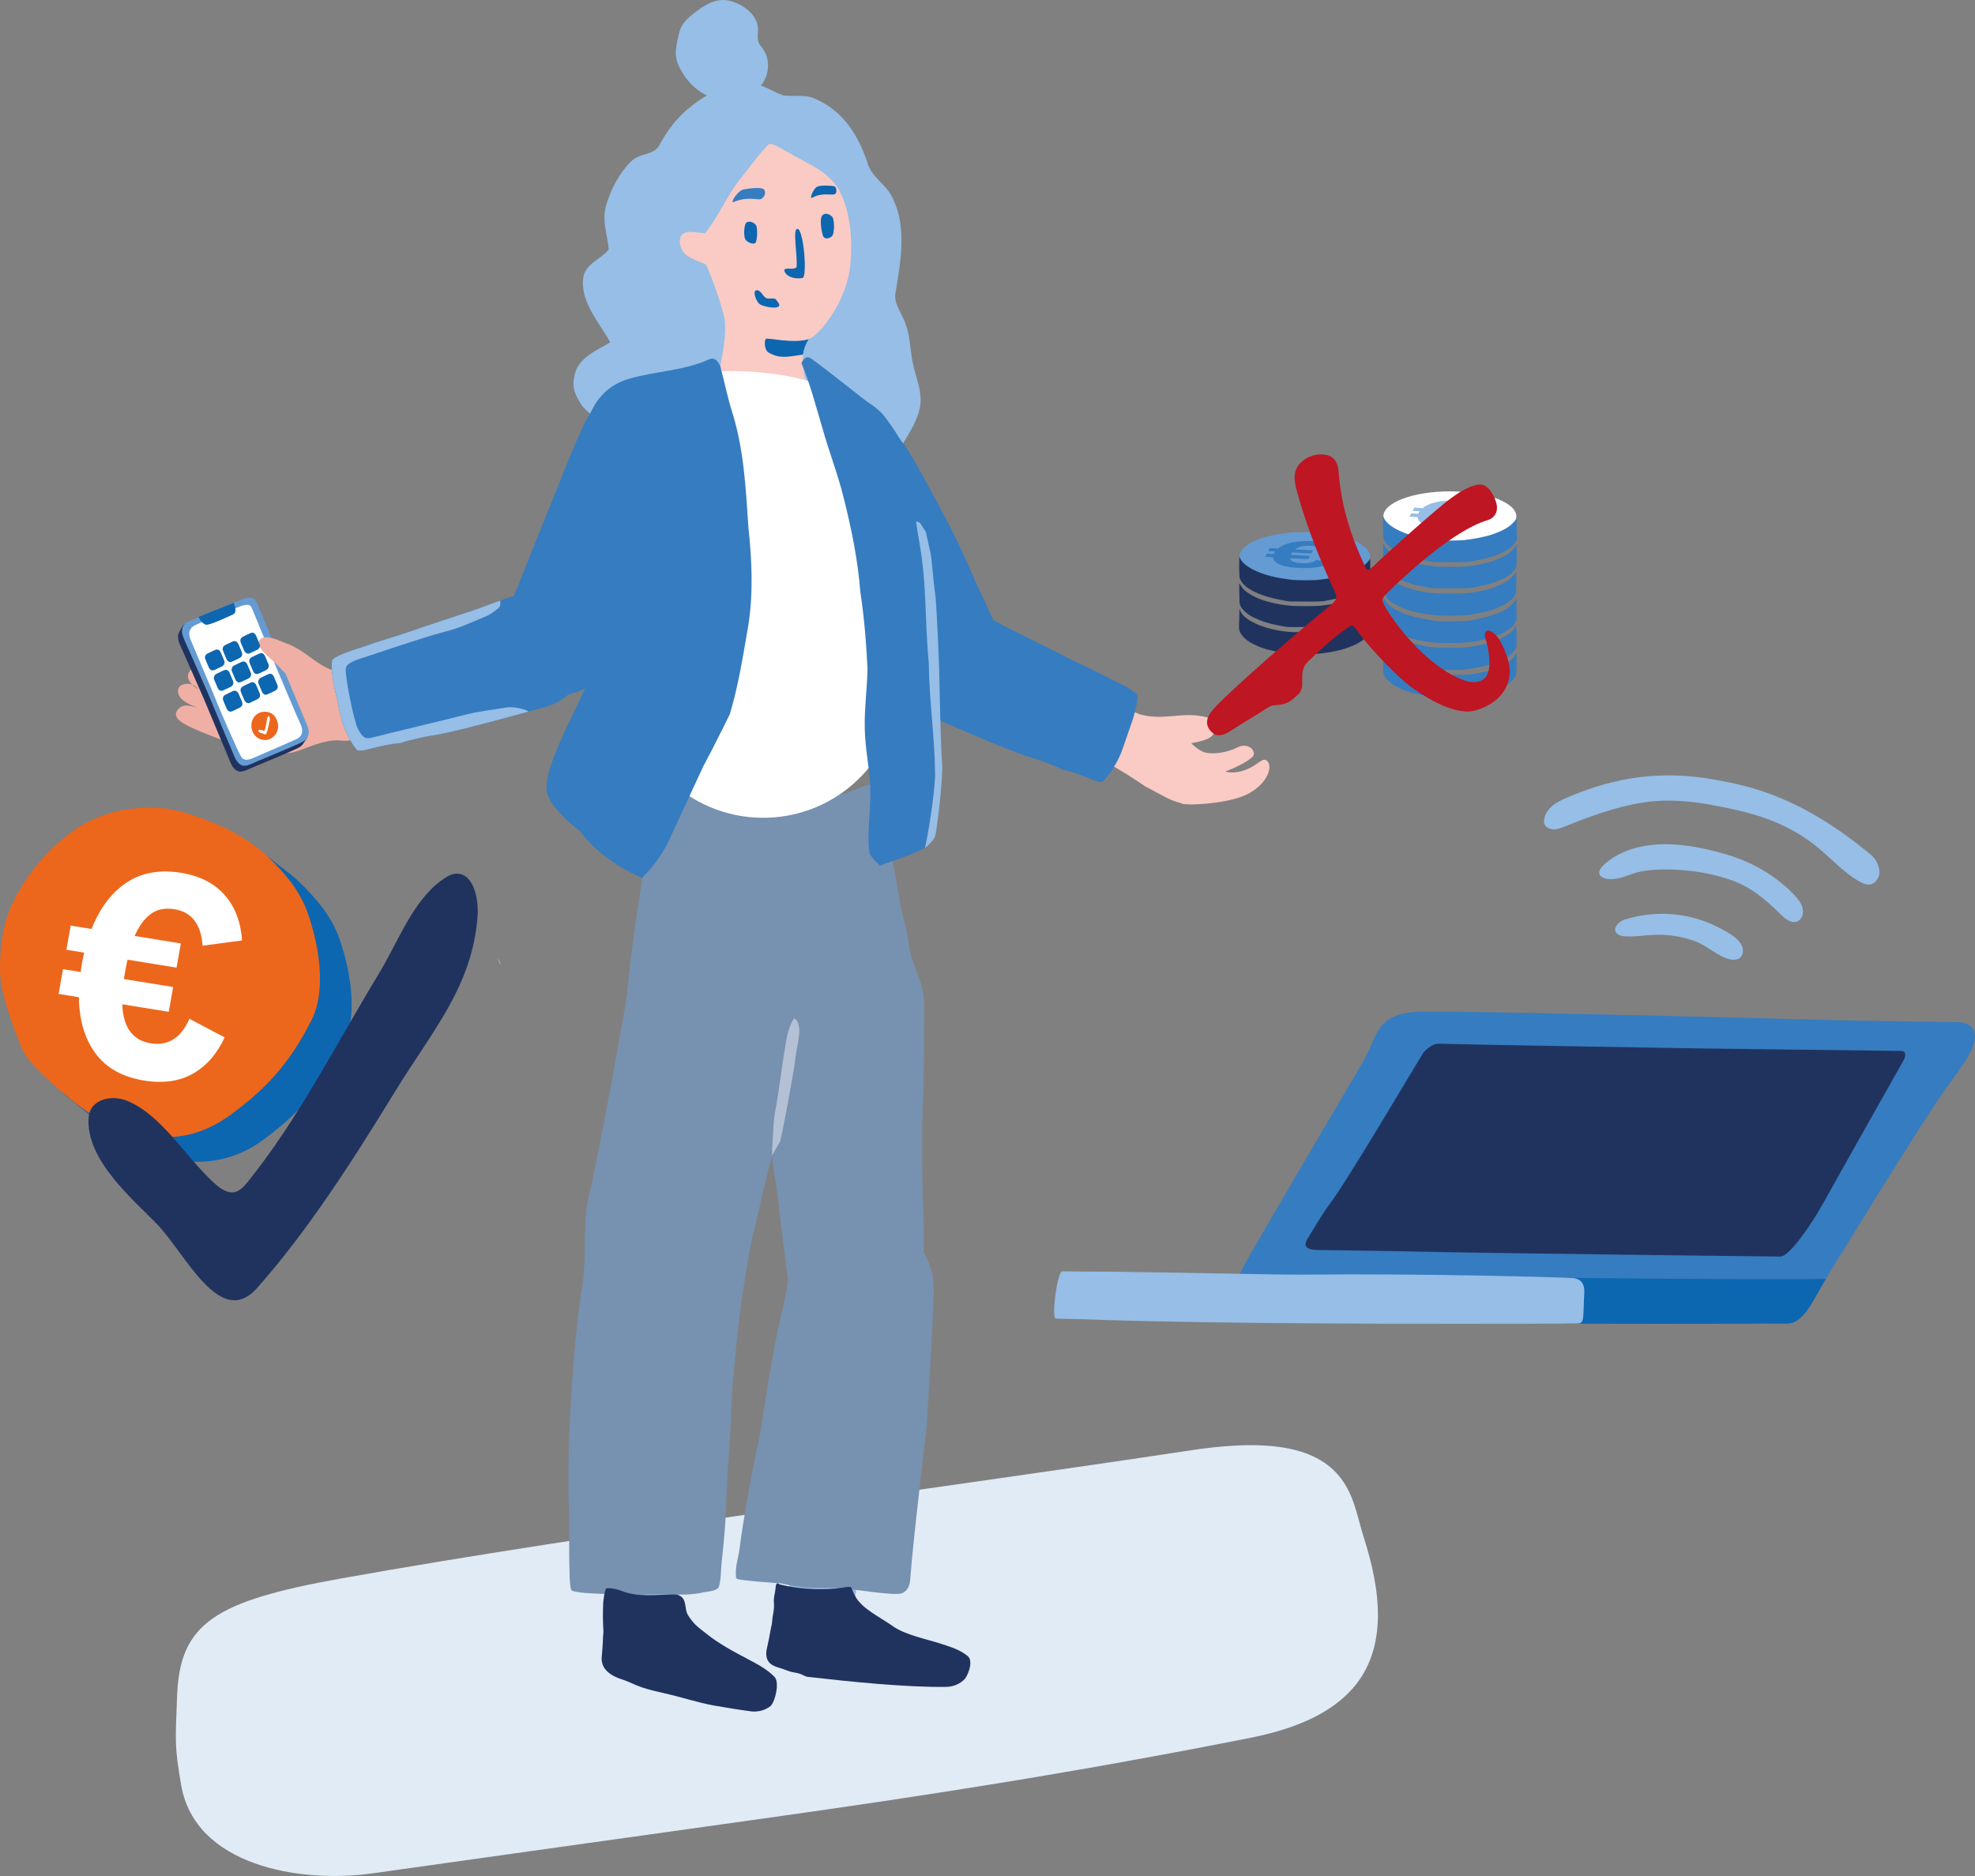<?xml version="1.0" encoding="UTF-8"?>
<svg id="Ebene_1" data-name="Ebene 1" xmlns="http://www.w3.org/2000/svg" viewBox="0 0 1352.77 1285.12">
  <rect x="0" y="0" width="1352.77" height="1285.12" fill="#808080" stroke="none"/>
  <defs>
    <style>
      .cls-1 {
        fill: #f9cbc4;
      }

      .cls-2 {
        fill: #367cc0;
      }

      .cls-3 {
        fill: #95b5e0;
      }

      .cls-4 {
        fill: #0d66b0;
      }

      .cls-5 {
        fill: #20335f;
      }

      .cls-6 {
        fill: #efafa4;
      }

      .cls-7 {
        fill: #fff;
      }

      .cls-8 {
        fill: #e1ebf6;
      }

      .cls-9 {
        fill: #ec671b;
      }

      .cls-10 {
        fill: none;
      }

      .cls-11 {
        fill: #b4c0d3;
      }

      .cls-12 {
        fill: #f0b2a4;
      }

      .cls-13 {
        fill: #7791b0;
      }

      .cls-14 {
        fill: #649bd3;
      }

      .cls-15 {
        fill: #be1622;
      }

      .cls-16 {
        fill: #96bee6;
      }
    </style>
  </defs>
  <path class="cls-6" d="M176.92,441.52c-5.97-1.63-15.51-4.4-17.7.89-3.14,7.33,25.41,17.63,17.9,21.65-2.82-.37-5.44-.63-7.89-.66l-.21-.06c-7.37-.69-12.58-.05-17.68-1.05-10.06-1.94-17.66-7.22-21.22-2.76-2.88,3.62-.85,7.09,1.65,9.49,2.27.91,3.88,2.78,4.22,3.21-.45-.24-2.47-1.42-4.22-3.21-.7-.36-1.5-.58-2.36-.59-3.76-.05-7.41.95-7.5,5.05-.17,5.68,8.08,9.41,13.25,11.23-2.13-.58-4.66-1.16-6.65-1.41-4.12-.44-7.28,2.36-7.96,5.27-1.3,5.6,11.78,10.31,17.03,12.66,4.74,2.15,23.51,9.05,27,10.34.36.16.57.21.57.21,1.5.58,2.96,1.09,4.35,1.47,11.28,3.76,16.39,3.5,28.43,2.55,7.84-.43,23.43-10.37,36.34-8.4l.07-.04c10.84.95,21.14-5.96,24.11-16.83,3.34-12.25-3.9-24.93-16.15-28.27-2.66-.73-5.4-.96-8-.69-3.1-.39-6.23-.44-9.33-.83-18.29-1.96-30.98-15.89-48.03-19.23Z"/>
  <g>
    <path class="cls-5" d="M138.65,424.43c-4.67,2.1-7.64,1.04-12.14,3.11-1.42.65-2.91,3.98-3.65,5.23-1.23,2.1-1.31,5.06.44,9,2.67,6,13.28,29.91,16.5,37.35,2.83,6.54,12.83,31.03,14.96,35.75,2.28,5.06,3.56,10.52,6.97,12.79s6.65,0,12.39-2.39c4.66-1.94,26.27-10.87,30.43-13.07,1.33-.7,2.34-1.59,3.04-2.64,1.49-2.23,2.8-4.17,2.8-4.17,0,0-20.43-46.74-23.13-53.65-2.7-6.91-12.37-32.05-14.77-35.95-2.39-3.9-6.93-2.24-10.68-.67-5.22,2.19-21.93,8.76-23.17,9.32Z"/>
    <path class="cls-14" d="M141.36,420.42c-4.67,2.1-7.99,3.42-12.48,5.49-3.78,1.74-5.67,5.55-2.86,11.85,2.67,6,13.28,29.91,16.5,37.35,2.83,6.54,12.83,31.03,14.96,35.75,2.28,5.06,3.56,10.52,6.97,12.79,3.41,2.26,6.65,0,12.39-2.39,4.66-1.94,26.27-10.87,30.43-13.07,4.16-2.2,5.25-6.24,3.17-11.14-2.08-4.89-17.75-42.42-20.45-49.32s-12.37-32.05-14.77-35.95c-2.39-3.9-6.93-2.24-10.68-.67-5.22,2.19-21.93,8.76-23.17,9.32Z"/>
    <path class="cls-7" d="M193.96,510.37c4.01-1.93,5.64-2.37,9.5-4.28,3.24-1.6,4.8-4.96,2.21-10.38-2.46-5.15-14.02-32.94-16.82-39.41-2.46-5.69-9.91-24.28-11.67-28.42-1.89-4.45-3.45-8.57-5.01-11.93-1.67-3.62-7.81-.45-12.84,1.51-4.09,1.6-22.26,9.09-25.92,10.92-3.66,1.83-4.68,5.33-2.97,9.62,1.72,4.3,15.28,35.91,17.62,41.92s15,35.23,17.17,38.56,6.08,1.79,9.3.33c4.49-2.03,18.37-7.95,19.43-8.46Z"/>
    <path class="cls-4" d="M160,412.97h0c-6.82,2.77-19.23,7.66-20.29,8.14-1.35.6-2.57,1.14-3.75,1.65h0s2.69,5.28,5.64,5.22c2.95-.06,14.98-5.62,18.2-7.18,3.22-1.55.2-7.83.2-7.83Z"/>
  </g>
  <path class="cls-6" d="M237.42,461.5c-19.55-2.34-25.76-15.51-42.21-21.1-5.69-2.41-14.78-6.44-17.66-1.48-3.07,5.13,11.3,14.31,15.31,19.83,0,0,14.69,15.31,27.28,16.58,12.59,1.27,22.43-6.63,21.86-7.47s-4.19-5.43-4.19-5.43"/>
  <path class="cls-8" d="M856.25,1190.51c26.08-5.17,52.99-14.51,69.92-33.47,25.25-28.28,19.05-69.06,8.1-103.3-3.27-10.22-5.4-21.79-10.11-31.59-12.7-26.44-41.97-38.68-108.32-28.66-172.21,26.02-410.78,57.07-582.16,87.81-86.83,15.57-110.55,30.75-112.39,80.67-1.18,31.98-1.78,34.03,2.79,60.82,9.41,55.19,80.97,67.62,131.26,60.5,50.29-7.13,145.09-20.37,265.81-37.29,109.95-15.41,212.99-31.29,335.11-55.49Z"/>
  <g>
    <g>
      <g>
        <path class="cls-3" d="M587.46,1082.08c-.65,5.32-1.49,10.56-2.28,15.82l-.04.33c-.18,1.47-.42,2.99-.6,4.46-.11.52-.28,1.07-.49,1.63-3.18,10.21-13.31,16.97-24.33,15.61-10.78-1.33-18.82-10.02-19.76-20.41-.05-.34-.06-.68-.07-1.02-.04-.05-.04-.1.02-.14-.03-.92,0-1.88.07-2.88-.01-.29.02-.53.05-.81.27-5.7.94-11.93,2.28-18.13.72-.39,1.43-.69,2.15-.99,1.93-.82,4.04-1.14,6.07-.75,2.12.41,4.41.59,6.72.63,3.64.16,7.42.04,11.07.16,0,0,0-.05.05,0,7.55.11,14.62,1.07,19.11,6.49Z"/>
        <path class="cls-13" d="M623.4,1082.45c-.45,5.58-3.04,7.87-5.71,9.04-5.34,1.91-35.66-3.28-41.45-3.52-7.67-.56-21.99-.14-26.95-.67-1.55-.31-12.56-1.96-14-2.6-3.54-.28-27.99-1.94-30.3-3.06-.49-.24-.81-.74-.87-1.28-.8-7.09,1.84-13.83,2.64-20.86,1.42-12.31,7.95-50.71,10.8-62.62,3.86-15.96,5.42-30.56,8.26-48.04,2.65-13.91,4.64-27.4,7.78-41.62,3.08-13.84,5.26-20.22,6.26-32.38-.02-.15,0-.29.04-.48.05-.82.15-1.67.21-2.59.03-.19.03-.43.06-.62.04-.37.09-.72.14-1.07,3.15-19.95,18.34-36.02,38.35-38.71,32.99-4.44,60.61,21.06,60.9,51.36-.04.86-.03,1.72-.02,2.58-.54,23.69-4.44,86.14-4.96,93.4-3.22,28.91-8.9,74.15-11.18,103.72Z"/>
      </g>
      <circle class="cls-10" cx="585.7" cy="876.67" r="3.39"/>
    </g>
    <g>
      <g>
        <path class="cls-3" d="M464.63,1083.72c.02,5.36-.15,10.67-.27,15.98v.34c0,1.48-.03,3.01-.03,4.5-.05.53-.14,1.1-.28,1.68-1.87,10.53-11.07,18.51-22.17,18.56-10.86.04-19.93-7.57-22.17-17.75-.1-.33-.15-.67-.2-1-.05-.05-.05-.1,0-.14-.15-.91-.25-1.86-.3-2.87-.05-.29-.05-.53-.05-.81-.45-5.69-.58-11.96-.03-18.27.67-.48,1.34-.87,2-1.25,1.81-1.06,3.87-1.64,5.93-1.51,2.15.13,4.45.03,6.74-.22,3.63-.3,7.36-.89,11-1.24,0,0,0-.05.05,0,7.51-.84,14.63-.78,19.77,4.03Z"/>
        <path class="cls-13" d="M509.34,873.2c.19,2.38.18,4.74.02,7.05-.11,1.64-.36,3.34-.67,4.99-3.18,22.61-5.19,43.11-7.04,66.18-1.1,15.44-1,30.07-2.48,45.54-1.19,14.25-1.34,25.76-2.12,40.41-.14,8.07-2,26.19-2.9,34.28-.44,4.26-.27,11.63-1.88,15.59-1.67,3.2-9.22,2.97-12.22,3.97-14,2.62-27.22-.18-40.92,1.27-3.87-.47-45.02.07-47.77-3.2-2.38-3.36-1.06-51.1-1.69-55.23-.87-21.42-.01-54.63,1.52-75.95,1.34-24.07,4.16-57.83,8.34-81.72,1.77-15.39.77-16.02,1.08-29.87.53-23.36,35.49-13.81,59.24-15.65,25.37-1.97,47.53,16.98,49.5,42.35Z"/>
      </g>
      <circle class="cls-10" cx="463.49" cy="876.94" r="3.39"/>
    </g>
    <g>
      <path class="cls-13" d="M632.93,687.9c-.08,4.95-3.1,9.33-8,10.05-2.03.3-4.83.63-9.15.97-5.61.44-12.42-.78-19.67-.23-5.99.45-15.7-1.88-22.45-1.39-11.59.84-21.03.35-33.56,1.16-5.79.37-16.94-.34-22.68,0-8.99.53-19.2.75-27.54,1.16-11.12.54-18.61-.41-27.31-.23-13.22.27-21.18-.85-24.53-1.85-4.16-1.24-9.15-6.09-8.8-12.04,2.43-41.34,20.27-140.79,20.55-144.91,6.16,0,17.89,4.95,32.79,5.3,20.87.19,30.92,1.85,56.99.78,8.01-1.1,24.82-.59,32.79-2.12,10.93-.71,16.02-6.68,27.94-7.74,1.54,6.35,14.99,70.39,16.13,81.49,1.15,6.12,4.63,17.75,6.39,30.36,1.51,12.53,10.38,23.89,10.13,39.25Z"/>
      <g>
        <path class="cls-13" d="M631.81,766.34c-.46,11.72.07,38.75.09,47.55.8,19.08,1.56,41.18.06,60.7-.05.72-.05,1.43-.09,2.15-.05.86-.04,1.72-.04,2.58-1.3,24.21-21.35,43.47-45.89,43.52-23.49.04-42.89-17.48-45.76-40.15-.05-.14-.05-.29-.05-.48-.1-.81-.15-1.67-.24-2.58,0-.19-.05-.43-.05-.62-.73-8.37-3.44-26.78-4.22-34.63-1.55-9.56-1.8-18.46-3.35-27.98-1.16-7.27-3.97-24.72-3.98-31.99,0,0-2.14-21.52-2.82-26.35-.73-4.88-3.77-25.38-4.75-31.02-1.17-6.71-2.23-23.93-2.23-23.93h.05c-.92-4.35-1.31-8.9-1.17-13.54.95-31.96,27.59-57.07,59.5-56.12,31.81.95,56.93,27.45,56.17,59.21v.38c-.08,34.78-.25,46.5-1.21,73.29Z"/>
        <circle class="cls-10" cx="575.03" cy="691.28" r="3.39"/>
      </g>
      <g>
        <g>
          <path class="cls-13" d="M544.03,697.54h.14s-5.98,35.35-11.38,66.44c-1.96,11.58-4.4,30.23-4.4,30.23-4.59,14.92-7.41,30.95-11.34,46.07-3.54,13.83-5.88,30.66-8.08,43.53-.24,1.63-.62,3.3-1.05,4.93-5.26,19.61-23.15,34.06-44.49,34.06-25.4,0-46.02-20.61-46.02-46.01,0-1.58-17.72-3.57-17.58-5.1,1.63-15.55-.16-31.32,2.68-48.94,7.95-31.83,26.31-136.79,26.31-136.79,2.89-29.6,27.62-52.56,57.71-52.57,31.95,0,57.83,25.92,57.84,57.88,0,2.1-.1,4.21-.33,6.27Z"/>
          <circle class="cls-13" cx="486.55" cy="691.29" r="3.39"/>
        </g>
        <path class="cls-11" d="M528.76,791.63c.15-5.73.96-22.9,1.88-28.62,3.1-15.98,4.64-31.3,7.36-47.3.92-5.71,2.53-13.68,6.09-18.17,7.08,5.27.98,19.38.29,31.19-2.28,13.71-6.92,39.7-9.95,53l-5.67,9.9Z"/>
      </g>
      <path class="cls-12" d="M342.85,660.97c-1.12-1.9-1.66-3.91-1.76-4.35.29.39,1.51,2.2,1.76,4.35Z"/>
    </g>
  </g>
  <g>
    <path class="cls-16" d="M618.7,303.52c4.24-7.26,9.61-15.29,11.41-24.25,1.79-10.25-2.05-18.44-4.35-28.18-2.82-11.27-1.79-21.77-6.66-32.02-2.56-6.4-7.17-11.78-5.64-18.96,3.33-20.24,7.69-44.06-1.54-63.27-4.35-10.76-14.86-14.6-17.93-25.87-6.15-18.19-16.14-34.33-34.07-42.52-7.94-4.35-14.86-2.05-23.31-3.07-8.45-2.82-14.09-8.2-23.57-7.94-16.14-1.02-30.74,7.94-42.52,17.68-7.69,6.66-13.32,14.35-18.19,23.06-3.84,8.97-14.09,5.89-20.49,12.81-7.94,7.94-13.32,18.7-16.65,29.46-3.07,11.02.77,19.72,1.79,30.48-5.89,7.43-16.91,9.48-17.68,21.01-1.02,15.88,11.27,29.2,18.7,42.52-9.22,5.64-21.52,10.25-24.34,22.03-2.31,9.48.43,14.44,5.3,21.86,0,0,9.8,10.37,16.11,14.23,6.3,3.85,21.22,11.24,28.59,12.07s16.59,2.17,16.59,2.17c0,0,5.59,13.61,15.08,20.63,9.05,6.69,17.09,11.38,29.83,14.06,8.49,1.79,15.75,2.16,23.29,2.01,13.45-.26,20.93-4.11,26.48-8.47,4.44-3.49,11.76-13.49,11.76-13.49,0,0,18.57,4.36,28.12.67,9.55-3.69,15.75-6.37,18.94-10.56,3.18-4.19,3.3-5.03,3.3-5.03l1.66-3.12Z"/>
    <path class="cls-1" d="M549.94,243.52c-.43,7.24.43,13.23,3.42,20.04,7.43,17.11,11.51,35.86,16.93,53.76-12.85,8.71-23.56,11.51-39.21,9.25-16.62-1.58-25.88-12.05-38.17-22.04-3.84-12.54-6.15-25.39-9.74-37.93,4.63-6.15,9.25-11.26,10.78-18.93,1.77-9.74,3.59-20.03,2.31-29.71-3.1-12.6-7.67-24.9-12.54-36.65-4.63-2.07-9.98-3.84-14.12-6.94-3.59-3.29-5.91-10.72-1.77-14.31,4.08-2.56,10.47-.3,15.1-.3,9.19-11.26,14.37-24.54,23.08-35.86,6.88-8.4,13.03-17.66,20.76-25.33,4.32,0,8.95,3.83,12.79,5.6,13.03,7.98,27.4,12.3,35.37,26.42,7.67,14.61,8.95,33.06,7.67,48.89-1.04,16.93-10.29,36.41-23.08,48.95-1.64,1.64-3.47,2.92-5.54,3.9-1.95,3.23-3.68,6.62-3.99,10.58,0,.2-.03.34-.04.61Z"/>
    <path class="cls-4" d="M569.96,148.39c1.79,2.05,1.79,11.78-.26,13.58-2.05,1.79-5.38,2.05-6.15-.77-.77-2.82-2.31-10.76-.51-13.32,1.79-2.56,5.12-1.28,6.92.51Z"/>
    <path class="cls-4" d="M511.3,152.49c1.79-1.54,5.64,0,6.66,2.05,1.02,1.79.77,10.25-.51,11.78-1.28,1.54-5.64-.26-6.92-2.31-1.28-2.05-1.02-10.25.77-11.53Z"/>
    <path class="cls-4" d="M546.39,156.84c4.1.77,6.66,32.79,3.33,33.56-3.33.77-10.25.26-12.3-4.35-1.54-3.84,6.15-.51,8.2-3.07.77-8.2-3.07-27.15.77-26.13Z"/>
    <path class="cls-4" d="M518.21,198.85c3.07-.26,4.1,4.1,6.66,5.38,2.05.77,5.64-.51,6.66,1.02,1.02,1.54,3.84,4.1,1.02,5.12-2.82,1.02-9.99-.51-12.3-2.05-2.31-1.79-5.12-9.22-2.05-9.48Z"/>
    <path class="cls-4" d="M524.62,232.15c1.28-1.02,18.59,3.51,29.35.18-2.72,4.43-3.46,7.21-3.99,10.58-8.2,1.02-15.11,3.33-22.8-1.02-3.84-1.28-3.84-8.71-2.56-9.73Z"/>
    <path class="cls-4" d="M570.86,127.44c2.31.26,2.82,4.87.77,5.64-2.05.77-8.97-1.28-15.11,2.31-2.56,1.54.51-6.15,3.07-7.43,2.56-1.28,8.97-.77,11.27-.51Z"/>
    <path class="cls-2" d="M509.38,129.74c4.61-.77,12.55-1.79,14.09.26,1.54,2.05-.26,5.64-2.31,6.4-2.05.77-9.48-2.05-18.7,2.05-2.56.77,2.82-7.94,6.92-8.71Z"/>
    <path class="cls-16" d="M490.7,67.67c-10.8-2.46-19.73-10.69-24.79-20.55-1.43-2.79-2.61-5.77-2.93-8.89-.34-3.28.27-6.57.88-9.81.74-3.93,1.51-7.95,3.59-11.36,1.83-3.01,4.57-5.36,7.32-7.57,6.38-5.13,13.86-10.08,22.02-9.44,2.77.22,5.45,1.08,8,2.2,7.23,3.16,14,9.36,14.39,17.24.16,3.33-.81,6.84.55,9.89.65,1.47,1.79,2.66,2.74,3.95,4.75,6.46,4.64,15.81.53,22.69-4.12,6.88-11.74,11.28-19.67,12.43"/>
  </g>
  <g>
    <path class="cls-2" d="M545.55,284.78c-5.1,6.18-7.97,13.49-8.69,20.88-.02.49-.08.94-.11,1.43-.09,1.64-.07,3.23.05,4.85.02.59.04,1.18.1,1.72.04.41.12.86.19,1.3.19,1.23.4,2.42.66,3.65.09.2.15.44.2.67.12.86.29,1.64.47,2.42.78,3.05,1.77,6.14,2.96,9.22.56,1.54,1.16,3.11,1.83,4.68,8.49,18.47,19.07,36.26,28.52,54.2,9.39,17.38,18.62,34.28,28.12,51.46,3.66,6.62,6.87,13.85,10.46,20.17.65,1.26,1.36,2.48,2.15,3.67.03.04.05.09.07.12,0,0,0-.02,0-.01,2.08,3.13,4.64,6.01,7.69,8.53,16.76,13.84,41.56,11.47,55.39-5.29,8.1-9.81,10.6-22.36,7.97-33.87l.03-.03c.01-3.61-6.5-16.79-9-22.41-7.53-15.27-16.29-37.16-25.14-53.83,0,0-17.47-32.71-19.16-35.49-1.69-2.79-8.98-16.35-12.07-19.59-1.65-1.68-6.83-11.21-12.66-18.11-.08-.06-.11-.09-.12-.16-.59-.74-1.21-1.38-1.79-1.98-.04-.1-.12-.16-.19-.22-1.04-1.11-2.19-2.18-3.43-3.21-16.49-13.62-40.9-11.29-54.55,5.24Z"/>
    <circle class="cls-2" cx="575.52" cy="310.27" r="3.46"/>
  </g>
  <g>
    <path class="cls-7" d="M616.37,466.6c0,8.98-1.27,17.68-3.66,25.88-11.18,39.11-47.22,67.73-89.95,67.73-51.66,0-93.61-41.9-93.61-93.61,0-1.12,0-2.25.05-3.37.05-.49.05-.98.05-1.46.24-22.71,2.05-111.73,2.98-133.26-15.28-2.54-26.91-15.87-26.91-31.94,0-13.38,8.11-24.86,19.63-29.74.1-.05.15-.05.15-.05.78-.44,1.61-.78,2.39-1.12.1,0,5.47-1.76,5.57-1.81,0,0,6.64-2.29,17.77-4.35,3.42-.63,10.79-2.1,16.31-2.83l4.25-.78s48.49-7.08,90.29,7.67c6.89,2.39,25.59,11.82,30.13,15.09,13.38,9.67,14.6,22.27,14.11,28.91-.29,4.2.1,8.84,0,13.04-.2,9.86-.29,12.6,0,17.14,1.32,19.24,1.32,27,1.32,27,1.9,18.41,2.64,36.62,4.35,56.84,1.07,7.81,2.44,19.09,3.71,30.76.1.54.15,1.07.2,1.61.24,2.44.49,4.88.73,7.32,0,.2,0,.39.05.54.05,1.61.1,3.17.1,4.79Z"/>
    <circle class="cls-7" cx="522.76" cy="466.5" r="3.46"/>
  </g>
  <g>
    <path class="cls-1" d="M857.74,525.22c-5.6,3.22-12.82,5-18.5,3.3,5.44-1.96,15.02-6.43,18.53-9.92,3.52-3.49-2.41-10.39-9.89-6.71-8.55,4.21-17.14,4.71-21.88,3.74-4.75-.97-10.09-6.5-10.09-6.5,7.81-1.38,16.44-3.41,15.98-9.38-.46-5.97-2.76-8.27-8.18-9-15.07-3.02-27.44,3.11-43.06-1.47-2.66-.73-11.23-5.6-13.9-6.33,0,0,0,0,0,0-5.98-2.59-13.1-2.29-19.03,1.46-9.52,6.02-12.36,18.62-6.35,28.14,2.56,4.05,6.33,6.8,10.53,8.27,4.48,1.84,10.13,3.39,14.26,6.23,8.17,4.67,18.91,12.11,18.32,11.7,9.56,4.86,16.92,9.78,24.38,11.4.19.83,5.78,1.04,9.87.86,0,0,25.43-.59,37.84-8.12,12.41-7.53,14.24-17.34,12.19-20.58-2.7-4.27-5.44-.3-11.03,2.92Z"/>
    <g>
      <path class="cls-2" d="M657.67,415.6c-21.56-2.74-41.26,12.51-44,34.07-1.79,14.06,4.1,27.29,14.38,35.59.87.76,1.92,1.77,3.13,2.43.42.23,3.69,2.01,4.07,2.19.81.4,5.06,2.22,6.58,2.9,15.9,6.95,25.52,11.03,37.96,16.15,13.46,5.6,20.7,8.34,33.21,12.15l10.83,4.23c.1.01,3.57,1.73,3.57,1.73,7.17,1.65,10.82,3.15,17.26,5.59,2.91,1.11,7.6,3.72,10.62,2.78,4.43-4.26,9.55-12.04,12.78-19.98l8.01-23.03c1.69-5.95,3.11-11.12,2.99-16.14-4.09-5.35-19.12-11.05-25.53-14.87-10.26-4.85-20.89-9.9-30.9-15.21-.09-.06-32.55-16.15-32.55-16.15l-19.3-10.38c-.07-.01-.18-.05-.26-.07-3.92-2-8.23-3.4-12.85-3.99Z"/>
      <circle class="cls-2" cx="652.71" cy="454.64" r="3.46" transform="translate(-141.93 419.02) rotate(-32.29)"/>
    </g>
  </g>
  <path class="cls-2" d="M408.31,276.85c-1.91,2.59-3.61,5.32-5.23,8.15,1.61-2.88,3.37-5.62,5.23-8.15Z"/>
  <path class="cls-2" d="M409.87,274.94c-.59.63-1.08,1.27-1.56,1.9.59-.83,1.22-1.66,1.95-2.49-.1.2-.24.39-.39.59Z"/>
  <path class="cls-2" d="M427.36,261.27c.78-.25,1.59-.44,2.38-.67-3.61,1.13-6.99,2.76-10.04,4.82,2.3-1.61,4.84-3.03,7.67-4.15Z"/>
  <path class="cls-2" d="M429.73,260.6c.08-.02.16-.04.24-.07-.08.02-.16.04-.24.07Z"/>
  <path class="cls-2" d="M512.62,361.13c-1.86-27.35-3.08-53.86-11.52-80.13-3.08-10.11-5.13-20.36-7.81-30.42-.57-.96-1.18-1.91-1.82-2.87-1.26-1.88-3.65-2.53-5.71-1.59-17.28,7.93-36.85,8.08-54.95,13.38l-.66.22c-.73.21-1.44.45-2.15.7l-1.1.36c-.09.03-.15.1-.24.13-14.47,5.72-24.73,19.81-24.73,36.32,0,17.64,11.7,32.54,27.76,37.39-.93,23.42-4.33,69.28-13.55,100.24-9.99,33.52-47.43,91.34-41.13,109.4,4.03,11.54,22.12,24.99,22.12,24.99,10.06,13.33,24.46,23.83,39.65,30.81,1.03.39,1.86,1.03,2.88,1.42,9.28-9.03,15.82-18.9,20.75-30.62,3.43-7.33,21.27-45.82,21.27-45.82,6.27-11.52,18.18-35.73,18.18-35.73,5.96-19.73,9.03-39.85,12.55-60.01,3.66-22.36,2.64-45.8.19-68.17Z"/>
  <g>
    <path class="cls-2" d="M441.32,258.83c-8.01,0-15.48,2.44-21.63,6.59-.39.29-.78.54-1.17.83-1.32.98-2.54,2-3.71,3.13-.44.39-.88.78-1.27,1.17-.29.29-.59.63-.88.98-.83.93-1.61,1.86-2.39,2.83-.1.2-.24.39-.39.59-.59.63-1.08,1.27-1.56,1.9-1.86,2.54-3.61,5.27-5.23,8.15-.83,1.42-1.66,2.88-2.44,4.39-8.84,18.31-15.82,37.8-23.63,56.5-7.42,18.31-14.58,36.19-21.78,54.45-2.78,7.04-6.3,14.12-8.89,20.91-.56,1.3-1.04,2.63-1.46,4-.01.04-.04.09-.05.14,0,.01.01,0,.02,0-1.08,3.6-1.68,7.41-1.68,11.36,0,21.73,17.62,39.35,39.35,39.35,12.72,0,23.99-6.06,31.19-15.42h.04c2.79-2.28,8.8-15.69,11.55-21.2,6.98-15.53,18.28-36.22,25.51-53.66,0,0,14.1-34.29,15.17-37.37,1.08-3.08,6.89-17.34,7.42-21.78.24-2.34,4.11-11.62,5.72-20.51,0-.1.29-1.34.34-1.39.18-.92.17-1.28.27-2.11.04-.16.07-.3.07-.4.2-1.51.29-3.08.29-4.69,0-21.39-17.34-38.72-38.77-38.72Z"/>
    <circle class="cls-2" cx="440.75" cy="298.18" r="3.46"/>
  </g>
  <g>
    <path class="cls-2" d="M555.35,245.44c15.82,11.51,30.82,24.04,46.43,35.75,9.25,7.19,12.25,24.18,16.97,34.87,4.93,10.48,8.65,42.73,10.7,54.03,5.55,30.41,3.76,52.85,6.63,83.46.62,30.41,3.8,45.39,4.42,75.8.22,12.65-5.87,48.9-7.1,51.57-13.49,6.81-23.81,9.08-30.59,12.16-2.05-2.47-7.46-6.49-7.46-9.98-1.64-15.61,1.5-29.26.68-44.88-.62-13.15-3.49-25.68-3.7-38.63-.41-13.97,1.64-27.53,1.85-41.5-.82-17.67-2.26-35.34-4.93-52.8-1.64-21.78-6.16-43.56-11.51-64.72-4.11-16.64-10.09-31.48-14.61-47.92-4.31-14.38-8.4-30.15-14.16-43.92,1.44-2.88,3.29-5.14,6.37-3.29Z"/>
    <path class="cls-16" d="M640.5,572.87c-1.12,3.32-6.35,7.47-7.03,8.01,1.22-2.93,7.28-38.92,7.03-51.52-.63-30.42-3.81-45.41-4.39-75.84-2.88-30.57-1.12-53.03-6.64-83.45-.59-3.08-1.27-7.67-2.05-12.99.63.15,1.27.39,2,.68,1.37.59,2.72,3.84,4.65,6.47,1.28,5.15,2.83,12.65,3.23,14.31,1.07,4.59,2.28,23.41,3.21,27.95.93,4.59,2.83,49.17,2.88,56.21.1,6.98,1.03,51.57,1.9,60.16.88,8.59-3.56,46.54-4.79,50Z"/>
  </g>
  <g>
    <g>
      <path class="cls-2" d="M361.82,407.19c-4.91,0-9.57.88-13.92,2.34-.05.05-.2.05-.26.05l-5.07,1.86-16.38,6.01s-35.89,11.87-35.99,11.91c-11.11,4-22.83,7.67-34.15,11.18-7.17,2.98-23.55,6.74-28.52,11.52-.77,4.98,0,10.25.97,16.41l5.27,23.83c2.3,8.3,6.6,16.65,10.65,21.44,3.02,1.32,8.24-.68,11.42-1.42,7.01-1.61,11.01-2.64,18.69-3.37,0,0,3.84-1.27,3.94-1.27l11.83-2.83c13.52-2.2,21.4-4,36.14-7.86,11.93-3.08,21.5-5.62,35.37-9.47,2-.59,4.1-1.12,6.25-1.76,1.69-.49,6.35-1.76,7.22-2.05.41-.15,4.04-1.47,4.56-1.66,1.33-.49,2.56-1.37,3.53-2,11.83-6.93,19.71-19.29,19.71-33.5,0-18.99-14.13-34.87-32.92-38.58h-.05c-2.66-.49-5.43-.78-8.29-.78Z"/>
      <ellipse class="cls-2" cx="361.81" cy="446.56" rx="3.63" ry="3.46"/>
    </g>
    <path class="cls-16" d="M342.58,411.44l-16.38,6.01s-35.89,11.87-35.99,11.91c-11.11,4-22.83,7.67-34.15,11.18-7.17,2.98-23.55,6.74-28.52,11.52-.77,4.98,0,10.25.97,16.41l5.27,23.83c2.3,8.3,6.6,16.65,10.65,21.44,3.02,1.32,8.24-.68,11.42-1.42,7.01-1.61,11.01-2.64,18.69-3.37,0,0,3.84-1.27,3.94-1.27l11.83-2.83c13.52-2.2,21.4-4,36.14-7.86,11.93-3.08,21.5-5.62,35.37-9.47.26-.88-8.91-3.81-14.85-2.88-7.88,1.22-21.96,3.22-28.72,5.08-6.76,1.9-58.87,14.26-63.69,15.63-4.76,1.32-6.5-.83-9.32-5.91-2.82-5.13-9.55-38.23-8.27-42.08,1.33-3.91,7.87-5.54,15.62-8.06,7.24-2.36,37.89-12.86,50.58-16.13,12.7-3.22,17.06-5.94,26.07-9.41,5.07-1.95,7.38-3.32,12.25-7.18,1.28-1.42,1.54-3.47,1.07-5.13Z"/>
  </g>
  <path class="cls-5" d="M535.1,1085.62c.97.19,1.94.43,2.88.64,11.2,2.51,27.41,3.19,38.75,1.4,1.38-.22,5.45-1.13,6.25-.16.8.98,2.11,6.51,6.27,10.63,4.9,5.53,16.28,11.57,22.19,15.77,8.35,6.1,23.5,8.99,33.43,12.24,7,2.38,12.22,3.78,17.79,8.21,4.08,3.05,1,11.97-1.71,15.67-3.09,3.36-7.66,5.35-12.32,5.55-28.02.46-67.2-3.67-95.06-6.82-2.28-.26-3.54-1.39-5.51-2.11-2.28-.83-4.98-.92-7.34-1.7-1.35-.45-2.68-.96-4.01-1.46-3.13-1.17-7-1.76-9.47-4.22-2.81-2.81-2.77-7-1.84-10.61.5-1.95,2.17-10.14,2.44-12.13.23-1.77.86-3.44.99-5.29.43-6.27,1.76-7.86,1.2-14.12-.15-1.76.59-5.58.94-7.31.35-1.73.21-3.8.95-4.8.74-1,.92.19,3.17.63Z"/>
  <path class="cls-5" d="M423.64,1089.08c.94.32,1.87.7,2.76,1.03,10.76,4.03,22.67,2.37,34.16,2.15,1.39-.03,2.83-.02,4.13.46,6.51,2.4,3.5,9.85,7.06,14.5,4.1,6.16,6.6,7.58,12.3,12.09,8.03,6.53,18.84,12.35,28.11,17.19,6.51,3.5,13.38,7.04,18.3,12.19,3.62,3.59.64,16.6-2.56,19.9-3.52,2.91-8.33,4.25-12.97,3.81-6.56-.8-19.28-2.83-25.78-4.03-11.5-2.12-22.51-5.79-33.98-8.4-5.24-1.19-10.49-2.39-15.59-4.09-4.58-1.53-8.84-3.95-13.36-5.35-7.42-2.3-15.1-6.99-14.03-15.89.24-2.01.83-10.35.82-12.36,0-1.79.41-3.52.29-5.38-.4-6.28-.44-12.59-.13-18.87.09-1.77,1.04-9.46,2.24-9.91,1.2-.45,6.05.22,8.22.96Z"/>
  <g>
    <path class="cls-4" d="M184.78,587.84c12.72,10.25,15.63,11.03,27.18,23.47,8.6,9.25,15.97,18.75,20.62,32.05,7.44,21.28,12.92,52.17,2.66,72.75-15.31,30.71-32.07,47.79-54.97,64.74-33.6,24.87-72.73,14.71-96.24-.14-8.74-5.52-27.52-20.97-38.34-29.67-10.82-8.71-16.12-33.42-19.18-43.39-2.55-8.33-4.77-16.89-4.81-25.68-.06-13.53,1.63-29.86,7.14-42.37,9.16-20.78,23.79-38.52,42-52.1,18.04-13.45,41.38-18.19,63.34-16.1,10.28.98,37.88,6.19,50.59,16.44Z"/>
    <path class="cls-9" d="M148.93,564.89c15.64,6.59,29.77,16.36,41.32,28.79,8.6,9.25,15.97,18.75,20.62,32.05,7.44,21.28,12.92,52.17,2.66,72.75-15.31,30.71-32.07,47.79-54.97,64.74-33.6,24.87-64.77,16.63-96.24-.14-9.12-4.86-42.18-32.64-46.86-43.73-4.04-9.57-7.6-19.37-10.65-29.33C2.26,681.7.04,673.14,0,664.35c-.06-13.53,1.63-29.86,7.14-42.37,9.16-20.78,23.79-38.52,42-52.1,18.04-13.45,41.38-18.19,63.34-16.1,10.28.98,24.37,6.02,36.45,11.11Z"/>
  </g>
  <path class="cls-7" d="M129.72,697.9l24.14,12.74c-5.23,11.35-12.49,19.65-21.77,24.88-9.28,5.23-20.41,6.8-33.38,4.7-14.83-2.4-25.93-8.61-33.32-18.64-7.39-10.03-11.17-22.84-11.35-38.44l-13.9-2.25,3-16.98,12.18,1.97c.07-1.25.34-3.17.8-5.76.6-3.41,1.12-5.92,1.55-7.53l-12.18-1.97,2.93-16.57,14.32,2.32c5.6-14.24,13.54-24.8,23.85-31.69,10.3-6.88,22.73-9.16,37.27-6.8,12.97,2.1,22.99,7.19,30.06,15.28,7.07,8.08,11.03,18.44,11.88,31.06l-27.03,3.62c-1.06-14.75-7.5-23.09-19.33-25-6.41-1.04-11.81.05-16.19,3.27-4.38,3.22-8.05,8.24-11.02,15.05l31.64,5.12-2.93,16.57-33.56-5.43c-.43,1.61-.94,4.05-1.51,7.33l-1.05,5.93,33.78,5.46-3,16.98-31.85-5.15c.58,15.8,7.07,24.7,19.47,26.71,11.97,1.94,20.8-3.65,26.49-16.75Z"/>
  <g>
    <path class="cls-4" d="M144.73,446.44c-.07.03-1.57.72-2.57,1.22s-2.31,2.01-1.54,3.84c.57,1.34,1.65,4.21,2.48,5.85.36.71,1.34,2.52,3.52,1.72,1.31-.48,2.03-.93,2.84-1.31s1.87-.92,2.63-1.25,2.3-2.05,1.5-3.92c-.91-2.14-2.16-5.09-2.38-5.63-.49-1.18-1.81-2.58-3.61-1.83-1.44.6-2.87,1.31-2.87,1.31Z"/>
    <path class="cls-4" d="M153.99,448.8c.03.08.69,1.7,1.18,2.79.49,1.09,1.91,2.53,3.59,1.72,1.23-.59,3.89-1.7,5.4-2.57.66-.38,2.32-1.39,1.54-3.76-.47-1.42-.9-2.2-1.27-3.08s-.88-2.03-1.21-2.85-1.94-2.51-3.67-1.68c-1.97.95-4.7,2.23-5.19,2.46-1.09.5-2.37,1.91-1.64,3.85.58,1.56,1.27,3.11,1.27,3.11Z"/>
    <path class="cls-4" d="M176.55,438.14c-.03-.08-.69-1.7-1.18-2.79s-1.91-2.53-3.59-1.72c-1.23.59-3.89,1.7-5.4,2.57-.66.38-2.32,1.39-1.54,3.76.47,1.42.9,2.2,1.27,3.08s.88,2.03,1.21,2.85,1.94,2.51,3.67,1.68c1.97-.95,4.7-2.23,5.19-2.46,1.09-.5,2.37-1.91,1.64-3.85-.58-1.56-1.27-3.11-1.27-3.11Z"/>
    <path class="cls-4" d="M185.92,474.39c.07-.03,1.57-.72,2.57-1.23s2.31-2.01,1.53-3.84c-.57-1.34-1.66-4.21-2.49-5.85-.36-.71-1.34-2.52-3.52-1.71-1.31.48-2.03.94-2.83,1.32s-1.86.92-2.63,1.26-2.29,2.06-1.49,3.92c.92,2.14,2.17,5.09,2.39,5.62.49,1.18,1.82,2.58,3.61,1.82,1.44-.61,2.87-1.32,2.87-1.32Z"/>
    <path class="cls-4" d="M176.66,472.05c-.03-.08-.7-1.7-1.19-2.79s-1.91-2.52-3.6-1.71c-1.23.59-3.88,1.72-5.39,2.58-.66.38-2.31,1.4-1.53,3.76.47,1.42.9,2.2,1.28,3.07s.89,2.02,1.22,2.85,1.95,2.5,3.67,1.67c1.97-.95,4.69-2.25,5.18-2.48,1.09-.51,2.36-1.92,1.63-3.86-.59-1.56-1.28-3.11-1.28-3.11Z"/>
    <path class="cls-4" d="M154.13,482.79c.03.08.7,1.7,1.19,2.79s1.91,2.52,3.6,1.71c1.23-.59,3.88-1.72,5.39-2.58.66-.38,2.31-1.4,1.53-3.76-.47-1.42-.9-2.2-1.28-3.07s-.89-2.02-1.22-2.85-1.95-2.5-3.67-1.67c-1.97.95-4.69,2.25-5.18,2.48-1.09.51-2.36,1.92-1.63,3.86.59,1.56,1.28,3.11,1.28,3.11Z"/>
    <path class="cls-4" d="M175.05,448.92c-.07.03-1.57.71-2.57,1.22s-2.32,2-1.55,3.83c.57,1.34,1.64,4.22,2.47,5.86.36.72,1.33,2.52,3.52,1.73,1.31-.48,2.03-.93,2.84-1.31s1.87-.91,2.63-1.25,2.3-2.05,1.5-3.92c-.91-2.14-2.15-5.1-2.37-5.63-.49-1.18-1.81-2.58-3.6-1.84-1.44.6-2.87,1.31-2.87,1.31Z"/>
    <path class="cls-4" d="M167.68,465.97c.07-.03,1.57-.71,2.57-1.22s2.32-2,1.55-3.83c-.57-1.34-1.64-4.22-2.47-5.86-.36-.72-1.33-2.52-3.52-1.73-1.31.48-2.03.93-2.84,1.31s-1.87.91-2.63,1.25-2.3,2.05-1.5,3.92c.91,2.14,2.15,5.1,2.37,5.63.49,1.18,1.81,2.58,3.6,1.84,1.44-.6,2.87-1.31,2.87-1.31Z"/>
    <path class="cls-4" d="M155.53,471.7c.07-.03,1.57-.71,2.57-1.22s2.32-2,1.55-3.83c-.57-1.34-1.64-4.22-2.47-5.86-.36-.72-1.33-2.52-3.52-1.73-1.31.48-2.03.93-2.84,1.31s-1.87.91-2.63,1.25-2.3,2.05-1.5,3.92c.91,2.14,2.15,5.1,2.37,5.63.49,1.18,1.81,2.58,3.6,1.84,1.44-.6,2.87-1.31,2.87-1.31Z"/>
    <g>
      <path class="cls-9" d="M176.96,488.63c-2.33,1.26-3.96,3.56-4.55,6.22-.47,2.09-.29,4.4.68,6.59,1.11,2.49,3.17,4.2,5.47,4.99,2.29.8,4.81.69,6.82-.44,2.24-1.27,4.08-3.31,4.8-5.94.57-2.09.43-4.56-.79-7.3-1.18-2.64-3.04-4.09-5.03-4.75-2.67-.88-5.57-.35-7.39.63Z"/>
      <path class="cls-7" d="M176.91,500.8c-.14-.45.36-.84.81-.89.96-.12,1.86.48,2.8.7.2.05.43.07.59-.05.13-.1.19-.26.24-.41.69-2.05.96-4.23,1.38-6.33.2-.99.19-2.06.72-2.91.1-.16.22-.32.39-.38.38-.13.69.33.81.73.47,1.63-.12,3.13-.51,5.02-.42,2.02-.91,4.21-1.65,6.13-.54,1.42-2.03.17-3-.12-.79-.24-2.28-.5-2.59-1.48Z"/>
    </g>
  </g>
  <g>
    <g>
      <path class="cls-2" d="M850.38,870.15c.92-3.24,75.19-129.08,84.03-144.25,8.85-15.17,7.52-32.17,38.17-32.84,30.66-.67,236.53,4.42,275.66,5.56,29.89.86,71.38,1.16,92.74,1.59,13.04.26,15.3,10.2,6.55,24.38-3.24,5.26-7.21,11-11.71,16.86-15.37,20-86.99,137.49-98.68,156.7-.97,1.6-8.19,8.7-13.58,8.5-24.68-.93-195.38-.95-216.92-1.39-23.18-.47-138.56.46-165.58-.07-6.08-.12-2.45-7.89-2.45-7.89l11.76-27.17Z"/>
      <path class="cls-5" d="M1248.14,825.4c-6.32,11.57-22.32,35.35-28.56,35.38s-212.93-2.52-242.7-3.26c-22.75-.56-58.09-.97-74.34-1.23-9.92-.16-9.22-4.07-6.77-8.02s10.94-18.17,14.35-22.56c11.64-15.01,55.79-89.93,64.63-104.34.73-1.2,6.2-6.54,10.31-6.4,18.78.63,162.38,2.98,178.77,3.24,17.64.28,117.87,1.41,138.43,1.73,4.63.07,1.89,5.89,1.89,5.89,0,0-49.68,88-55.99,99.57Z"/>
      <path class="cls-4" d="M1075.36,875.42c88.53,1,167.3,1.05,175.25.67,0,0-4.9,8.4-7.29,12.79-7.89,14.48-14.05,17.77-18.74,17.77-2.43,0-69.36.37-143.77.12-69.18-.24-24.57-31.57-5.45-31.35Z"/>
      <path class="cls-16" d="M777.47,871.43c30.74.21,96.97,1.93,116.09,1.73,83.7-.85,175.74,1.82,183.67,2.36s8.06,7.41,7.93,9.73c-.91,16.31.34,21.41-4.36,21.41s-228.53,1.39-342.94-3.04c-5.98-.23-11.38-.12-14.69-.37-3.32-.25,1.18-32.15,4.22-32.29,3.04-.15,10.62.16,23.92.14,13.3-.02,26.17.34,26.17.34Z"/>
    </g>
    <g>
      <path class="cls-16" d="M1132.77,640.4c-7.1.3-13.36,1.51-20.37.98-2.67-.2-6.02-1.5-6.15-4.5-.12-2.84,3.76-6.06,6.19-6.83,21.6-6.85,45.27-5.01,65.48,5.69,5.38,2.85,15.72,8.08,15.87,15.17.16,7.35-6.68,7.52-12.11,5.28-7.64-3.15-13.72-9.13-21.96-11.91-8.62-2.91-17.82-4.27-26.95-3.88Z"/>
      <path class="cls-16" d="M1191.34,605.15c11.77,5.27,20.71,13.88,29.51,22.31,2.61,2.5,6.44,5.19,10.04,3.82,1.38-.53,2.39-1.59,3.03-2.74,1.46-2.62,1.25-5.74.08-8.46-1.17-2.72-3.22-5.11-5.37-7.37-9.06-9.49-20.55-17.32-33.46-22.82-8.05-3.42-16.61-5.94-25.32-7.91-12.42-2.81-25.38-4.54-38.14-3.22s-25.37,5.97-33.69,14.22c-1.81,1.8-3.48,4.27-2.26,6.4.74,1.28,2.36,2.04,3.99,2.44,6.76,1.63,13.59-1.7,20.17-3.78,14.07-4.45,48.42-3.18,71.43,7.12Z"/>
      <path class="cls-16" d="M1287.28,596.97c-.28-4.26-2.38-8.52-5.74-11.33-49.11-41.04-84.8-47.34-105.48-51.26-38.21-7.23-70.48-1.9-102.84,12.05-3.88,1.67-7.76,3.54-10.81,6.39-3.05,2.84-5.18,6.83-4.8,10.89.47,2.59,3.33,4.29,6.08,4.44,2.75.15,5.4-.87,7.93-1.91,20.69-8.43,45.18-17.14,67.66-17.76,9.72-.27,21.54.85,31.09,2.57,28.23,5.08,51.39,10.97,73.51,28.51,10.28,8.16,18.86,18.47,30.53,24.71,1.72.92,3.59,1.77,5.56,1.74,4.46-.07,7.59-4.8,7.31-9.05Z"/>
    </g>
  </g>
  <g>
    <ellipse class="cls-7" cx="993.07" cy="353.73" rx="45.54" ry="17.12"/>
    <path class="cls-2" d="M947.37,353.57c1.29,3.88,4.36,6.14,7.75,8.24,8.88,5.17,19.86,7.11,29.88,8.24,5.81.32,11.79.32,17.44,0,6.62-.81,13.57-1.94,20.02-4.04,6.46-2.42,12.43-4.84,16.31-10.82.16,3.88,0,7.91.16,11.79,0,1.45.16,2.75-.65,4.04-2.75,4.52-7.43,6.78-12.11,8.72-6.46,2.75-12.92,3.71-19.86,5.17-7.27.48-14.53.16-21.8.16-3.71.16-7.27-.97-10.82-1.61-6.94-1.45-13.73-3.55-19.86-7.43-2.58-1.78-5.49-4.52-6.3-7.75-.32-4.84-.32-9.85-.16-14.7Z"/>
    <path class="cls-2" d="M947.37,372.14c1.61,3.23,3.71,5.49,6.78,7.43,8.56,5.49,19.54,7.59,29.39,8.56,6.46.32,13.4.32,19.86,0,10.01-.97,20.67-3.07,29.23-8.56,2.58-1.61,4.36-3.88,6.14-6.3.16,4.84.16,9.69,0,14.37-.97,3.39-4.52,6.3-7.43,7.91-5.17,2.58-10.5,4.52-15.99,5.65-3.88.65-7.43,1.78-11.47,1.78h-20.83c-3.39,0-6.46-.81-9.69-1.45-5.33-.97-10.5-2.58-15.34-5.01-2.75-1.13-5.17-2.75-7.27-4.84-1.94-1.94-3.39-4.04-3.23-6.78-.16-4.04-.16-8.4-.16-12.76Z"/>
    <path class="cls-2" d="M947.53,390.23h0c1.78,5.98,8.4,9.04,13.4,11.3,8.88,3.39,18.41,5.17,27.94,5.01,6.78-.16,14.21.32,20.83-.81,6.14-.97,11.95-2.26,17.6-5.01,4.68-2.26,9.04-4.52,11.14-9.53.32,4.84.16,9.85,0,14.7-.81,3.07-3.88,5.81-6.62,7.43-8.88,5.33-18.89,7.11-28.91,8.24-6.46.32-12.92.32-19.38,0-7.43-.81-15.02-2.1-21.96-4.68-5.17-2.26-10.17-4.52-13.24-9.53-1.45-2.26-1.13-4.36-1.13-6.94.32-3.23,0-6.62.32-10.17h0Z"/>
    <path class="cls-2" d="M947.37,409.12c1.45,2.58,3.07,4.84,5.65,6.62,7.75,5.49,17.93,7.59,27.13,9.04,3.07.97,6.14.65,9.53.81,5.33,0,10.82.16,16.15-.32,6.62-1.61,13.08-2.26,19.54-5.01,5.49-2.26,10.5-4.84,13.24-10.17.16,4.36,0,8.56.16,12.92.32,2.75-2.26,5.65-4.2,7.27-7.75,5.98-18.57,8.4-28.1,9.69-5.81.65-11.63.48-17.44.48-9.53,0-19.06-1.61-27.94-5.01-5.17-2.26-11.63-5.49-13.57-11.14-.48-5.17,0-10.34-.16-15.18Z"/>
    <path class="cls-2" d="M947.37,427.37c1.61,3.07,3.39,5.33,6.3,7.27,7.27,4.84,16.8,7.11,25.35,8.4,3.88.81,7.91.65,11.95.65,4.68,0,9.37.16,14.05-.32,7.43-1.13,14.53-2.26,21.48-5.33,3.39-1.45,6.46-3.07,9.04-5.49,1.13-1.13,1.94-2.58,3.07-3.88.16,3.71,0,7.43.16,10.98,0,1.61.16,3.23-.65,4.68-2.26,4.04-6.94,6.78-11.14,8.56-8.4,3.71-16.96,4.84-25.84,5.98-5.01.16-9.85.16-14.86,0-10.34-1.13-21.96-2.91-31.17-8.24-3.23-1.94-6.94-5.01-7.75-8.88-.16-4.84,0-9.69,0-14.37Z"/>
    <path class="cls-2" d="M947.69,446.1h0c1.13,3.88,4.36,6.46,7.59,8.56,3.07,1.78,6.3,3.23,9.69,4.2,7.75,2.42,15.99,3.71,24.06,3.55,6.94-.16,14.05.32,20.83-.81,6.14-.97,11.95-2.26,17.6-5.01,4.68-2.1,9.04-4.52,11.14-9.53.32,4.84.16,9.85,0,14.7-.97,3.23-4.2,5.98-6.94,7.75-8.56,5.01-18.09,6.78-27.78,7.91-14.86.81-28.91.48-42.96-5.01-4.84-2.1-9.53-4.52-12.43-9.04-1.45-2.42-.97-4.84-1.13-7.59.16-3.23-.16-6.46.32-9.69h0Z"/>
    <path class="cls-16" d="M1001.16,356.14l9.62,1.67c-2.09,1.49-4.98,2.58-8.68,3.26-3.7.69-8.14.89-13.31.62-5.91-.31-10.34-1.13-13.29-2.44-2.95-1.31-4.46-3-4.53-5.04l-5.54-.29,1.2-2.23,4.86.26c.03-.16.14-.42.32-.76.24-.45.45-.78.62-.99l-4.86-.26,1.17-2.17,5.71.3c2.23-1.87,5.4-3.25,9.51-4.16,4.11-.9,9.06-1.2,14.86-.89,5.17.28,9.17.94,11.99,2,2.82,1.06,4.4,2.42,4.74,4.07l-10.78.48c-.42-1.93-2.99-3.03-7.71-3.28-2.56-.14-4.71,0-6.46.43-1.75.42-3.21,1.08-4.39,1.97l12.62.67-1.17,2.17-13.39-.71c-.17.21-.37.53-.6.96l-.42.78,13.47.72-1.2,2.23-12.7-.68c.23,2.07,2.82,3.24,7.76,3.5,4.77.25,8.29-.48,10.56-2.2Z"/>
  </g>
  <g>
    <ellipse class="cls-14" cx="893.67" cy="381.27" rx="44.66" ry="16.79"/>
    <path class="cls-5" d="M848.84,381.11c1.27,3.8,4.28,6.02,7.6,8.08,8.71,5.07,19.48,6.97,29.3,8.08,5.7.32,11.56.32,17.11,0,6.49-.79,13.3-1.9,19.64-3.96,6.34-2.38,12.2-4.75,16-10.61.16,3.8,0,7.76.16,11.56,0,1.43.16,2.69-.63,3.96-2.69,4.43-7.29,6.65-11.88,8.55-6.34,2.69-12.67,3.64-19.48,5.07-7.13.48-14.25.16-21.38.16-3.64.16-7.13-.95-10.61-1.58-6.81-1.43-13.46-3.48-19.48-7.29-2.53-1.74-5.39-4.43-6.18-7.6-.32-4.75-.32-9.66-.16-14.41Z"/>
    <path class="cls-5" d="M848.84,399.32c1.58,3.17,3.64,5.39,6.65,7.29,8.39,5.39,19.16,7.44,28.83,8.39,6.34.32,13.15.32,19.48,0,9.82-.95,20.27-3.01,28.67-8.39,2.53-1.58,4.28-3.8,6.02-6.18.16,4.75.16,9.5,0,14.1-.95,3.33-4.43,6.18-7.29,7.76-5.07,2.53-10.3,4.43-15.68,5.54-3.8.63-7.29,1.74-11.25,1.74h-20.43c-3.33,0-6.34-.79-9.5-1.43-5.23-.95-10.3-2.53-15.05-4.91-2.69-1.11-5.07-2.69-7.13-4.75-1.9-1.9-3.33-3.96-3.17-6.65-.16-3.96-.16-8.24-.16-12.51Z"/>
    <path class="cls-5" d="M849,417.06h0c1.74,5.86,8.24,8.87,13.15,11.09,8.71,3.33,18.06,5.07,27.4,4.91,6.65-.16,13.94.32,20.43-.79,6.02-.95,11.72-2.22,17.26-4.91,4.59-2.22,8.87-4.43,10.93-9.34.32,4.75.16,9.66,0,14.41-.79,3.01-3.8,5.7-6.49,7.29-8.71,5.23-18.53,6.97-28.35,8.08-6.34.32-12.67.32-19.01,0-7.29-.79-14.73-2.06-21.54-4.59-5.07-2.22-9.98-4.43-12.99-9.34-1.43-2.22-1.11-4.28-1.11-6.81.32-3.17,0-6.49.32-9.98h0Z"/>
    <path class="cls-2" d="M901.61,383.63l9.44,1.64c-2.05,1.46-4.88,2.53-8.51,3.2-3.63.67-7.98.87-13.05.6-5.8-.31-10.14-1.11-13.03-2.4-2.89-1.29-4.37-2.94-4.44-4.94l-5.43-.29,1.17-2.18,4.77.25c.03-.16.13-.41.31-.74.24-.44.44-.76.61-.97l-4.77-.25,1.15-2.13,5.6.3c2.19-1.83,5.3-3.19,9.33-4.08,4.03-.89,8.89-1.18,14.58-.88,5.07.27,8.99.92,11.76,1.96,2.77,1.04,4.32,2.37,4.65,3.99l-10.57.47c-.41-1.9-2.93-2.97-7.56-3.22-2.51-.13-4.62,0-6.33.42-1.71.41-3.15,1.06-4.31,1.94l12.37.66-1.15,2.13-13.13-.7c-.17.21-.37.52-.59.94l-.41.76,13.21.7-1.17,2.18-12.46-.66c.23,2.03,2.76,3.18,7.61,3.44,4.68.25,8.13-.47,10.36-2.15Z"/>
  </g>
  <path class="cls-5" d="M60.66,765.98c.76-13.23,16-16.3,26.8-11.73,23.46,9.93,38.83,37.27,58.74,55.74,4.22,3.91,9.28,7.63,14.3,6.68,3.82-.73,6.76-4.02,9.37-7.27,34.47-42.75,60.52-94.44,89.46-142.13,13.6-22.43,23.07-49.62,43.1-64.22,3.73-2.72,7.94-5.29,12.45-4.41,9.97,1.95,13.13,17.83,12.2,29.59-3.79,47.9-31.04,77.9-57.21,120.67-27.94,45.67-59.31,94.64-93.73,133.39-25.46,28.67-48.81-23.22-68.6-43.72-16.22-16.81-48.55-43.51-46.88-72.59Z"/>
  <path class="cls-15" d="M966.4,470.63c-11.04-8.64-29.76-28.32-36.96-38.88-2.88-3.84-3.36-3.84-6.72-1.44-8.16,5.76-14.88,11.52-24.96,21.12-5.28,4.32-6.24,8.16-5.76,16.8,0,4.32-1.44,6.72-5.28,9.6-3.84,3.84-7.68,4.8-12.96,5.28-3.36,0-5.28,1.44-11.04,5.28-5.76,3.36-13.44,8.16-20.16,12.48-5.28,3.36-9.12,3.36-11.04,1.92s-3.36-2.88-4.32-5.28c-.96-2.88-.48-6.72,3.36-11.04,3.84-5.28,39.36-37.92,82.08-72.96,3.36-3.36,3.36-4.8.96-9.6-8.16-17.28-18.72-43.2-24.96-66.24-1.92-6.72-2.88-12.48-.48-16.8,1.92-4.8,9.12-9.6,16.32-9.6,8.16,0,12,3.84,12.48,12.96,1.92,23.04,8.16,42.72,18.24,64.32.96,2.4,2.4,2.4,5.76-.96,5.28-5.28,43.2-39.36,53.28-46.56,7.2-5.28,14.4-9.12,19.68-9.12s9.6,7.2,11.04,12.96c1.44,5.28-.96,10.08-6.24,11.52-22.08,6.72-53.28,34.56-69.6,50.88-2.88,2.88-2.88,3.84,0,9.12,21.6,34.56,48.96,50.88,60,50.88,7.2,0,11.04-3.84,11.04-12.96,0-6.72-1.44-13.44-2.88-17.28-.96-4.8,1.44-6.72,5.76-3.36,4.8,3.36,11.04,17.76,11.04,25.92,0,21.12-22.56,27.84-28.32,27.84-10.08,0-22.08-4.8-39.36-16.8Z"/>
</svg>